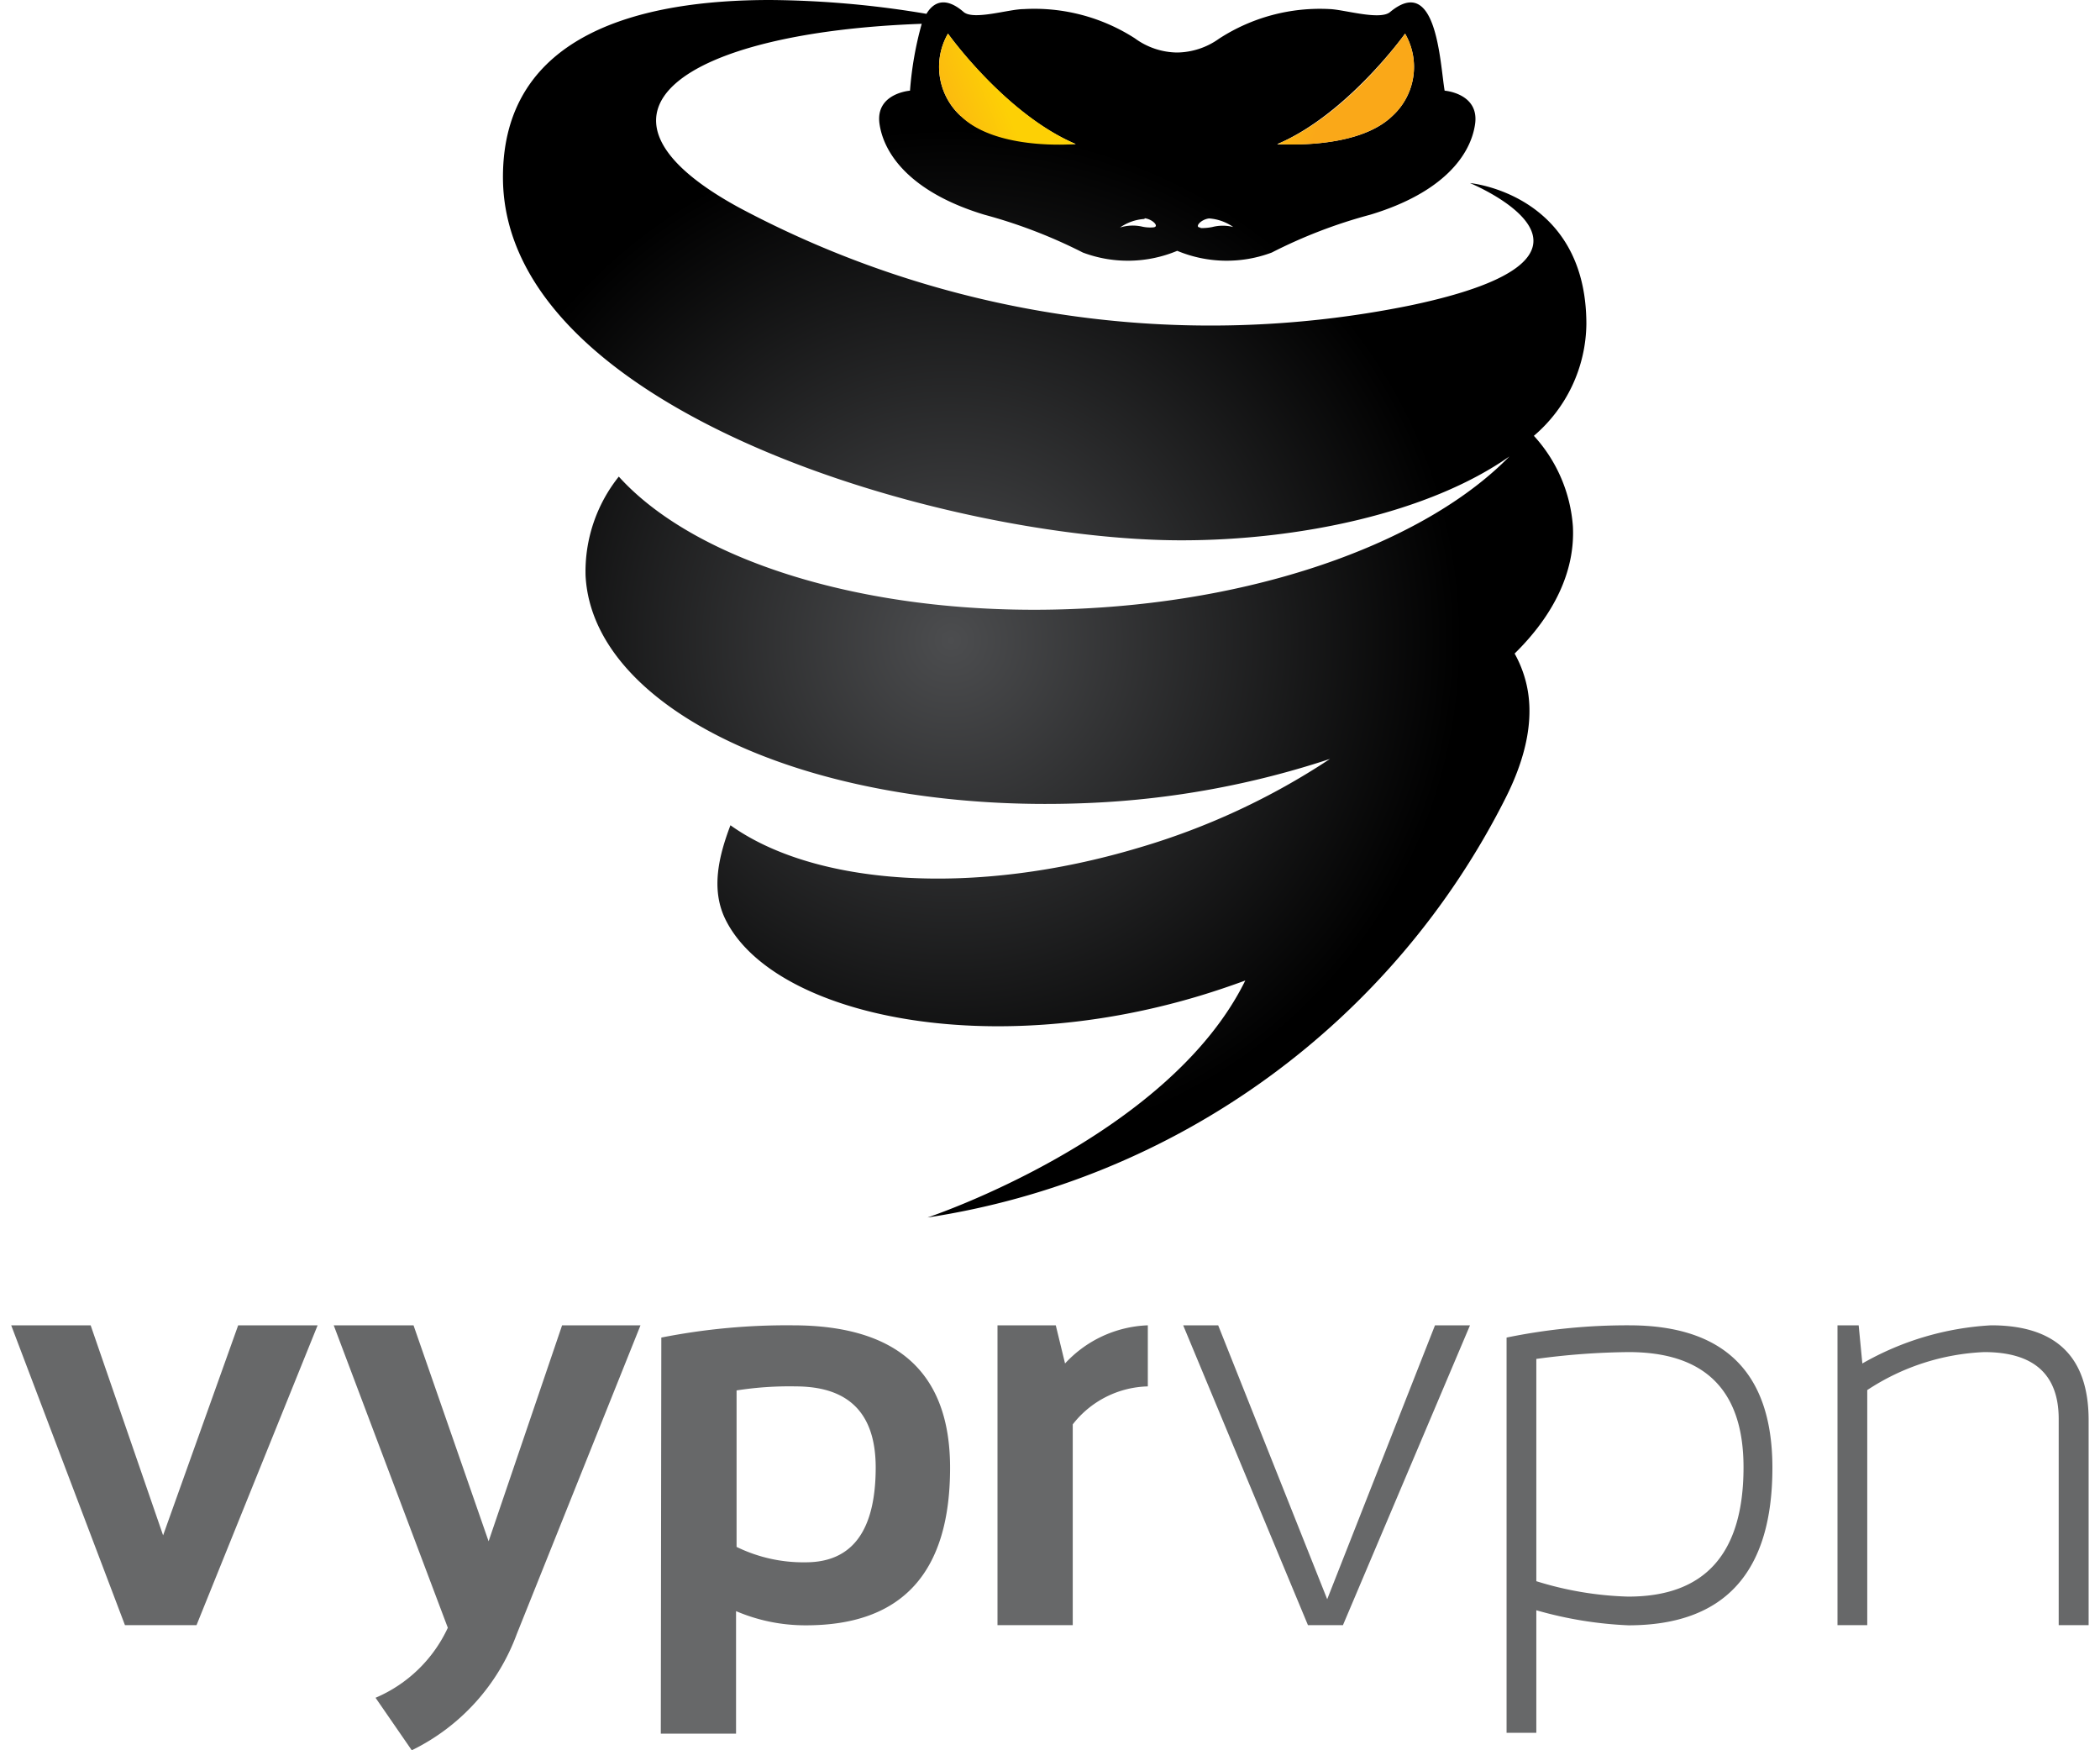 <svg xmlns="http://www.w3.org/2000/svg" xmlns:xlink="http://www.w3.org/1999/xlink" id="Layer_1" data-name="Layer 1" viewBox="0 0 120 100"><defs><style>.cls-1,.cls-2,.cls-3,.cls-4{fill-rule:evenodd;}.cls-1{fill:url(#radial-gradient);}.cls-2{fill:url(#linear-gradient);}.cls-3{fill:url(#linear-gradient-2);}.cls-4{fill:#676869;}</style><radialGradient id="radial-gradient" cx="-1022.06" cy="32.52" r="0.27" gradientTransform="matrix(7.31, 106.93, 106.93, -7.31, 4048.77, 109563.14)" gradientUnits="userSpaceOnUse"><stop offset="0" stop-color="#4c4d4f"></stop><stop offset="1"></stop></radialGradient><linearGradient id="linear-gradient" x1="-948.65" y1="16.84" x2="-948.28" y2="16.72" gradientTransform="matrix(13.48, 0, 0, -10.95, 12858.72, 189.03)" gradientUnits="userSpaceOnUse"><stop offset="0" stop-color="#fdd005"></stop><stop offset="1" stop-color="#faa818"></stop></linearGradient><linearGradient id="linear-gradient-2" x1="-947.35" y1="16.84" x2="-947.75" y2="16.71" gradientTransform="matrix(13.48, 0, 0, -10.95, 12827.26, 189.03)" xlink:href="#linear-gradient"></linearGradient></defs><g id="logo"><path id="Fill-1" class="cls-1" d="M65.42,12.47c.45.06.85.48.49.52a2.16,2.16,0,0,1-.68-.05A2.44,2.44,0,0,0,64,13a2.74,2.74,0,0,1,1.39-.49M68.6,13c-.37,0,0-.46.49-.52a2.73,2.73,0,0,1,1.38.49,2.4,2.4,0,0,0-1.19,0,3,3,0,0,1-.53.06H68.6M54.91,6.64a3.81,3.81,0,0,1-.74-4.72s3.25,4.6,7.3,6.31c0,0-.35,0-.89,0-1.42,0-4.18-.19-5.67-1.61M73,8.23c4-1.71,7.29-6.31,7.29-6.31a3.8,3.8,0,0,1-.74,4.72c-1.48,1.42-4.24,1.61-5.66,1.61-.55,0-.89,0-.89,0M67.51,30.87c6.73,0,14.14-1.56,18.74-4.79-4.58,4.69-13.71,8.17-24.4,8.69-11.74.58-22-2.57-26.49-7.54a8.7,8.7,0,0,0-1.9,5.64c.39,7.92,13.34,13.73,28.93,13A50.63,50.63,0,0,0,76,43.36a40.37,40.37,0,0,1-10.88,5.06c-9.5,2.85-18.58,2.16-23.38-1.27-.69,1.81-1.1,3.65-.32,5.31C44,57.88,56,60.68,68.57,56.89c.89-.27,1.75-.56,2.59-.87C66.74,65,53,69.56,53,69.56a44.49,44.49,0,0,0,33.05-24c1.15-2.29,1.73-4.69,1.07-6.87a6.67,6.67,0,0,0-.57-1.35c2.24-2.2,3.46-4.69,3.33-7.26a8.57,8.57,0,0,0-2.23-5.18,8.52,8.52,0,0,0,3-6.38c0-7.46-6.65-8.06-6.65-8.06s10.12,4.17-3.46,7a57.22,57.22,0,0,1-38.29-5.59C32.3,6.46,39,1.85,52.67,1.36A19.51,19.51,0,0,0,52,5.18s-2,.15-1.74,1.91,1.83,3.92,6,5.18a29.09,29.09,0,0,1,5.62,2.16,7.31,7.31,0,0,0,5.39-.1,7.34,7.34,0,0,0,5.4.1,28.51,28.51,0,0,1,5.62-2.16c4.19-1.26,5.75-3.42,6-5.18s-1.74-1.91-1.74-1.91c-.27-1.61-.45-6.71-3.12-4.49-.57.48-2.58-.13-3.42-.17a10.58,10.58,0,0,0-6.35,1.69A4.19,4.19,0,0,1,67.25,3a4.16,4.16,0,0,1-2.4-.81A10.61,10.61,0,0,0,58.5.52c-.85,0-2.85.65-3.43.17-1-.87-1.7-.62-2.13.1A55.87,55.87,0,0,0,44,0C36.71,0,28.74,1.88,28.74,10.12,28.74,23.57,54.24,30.87,67.51,30.87Z"></path><path id="Fill-2" class="cls-2" d="M73,8.23s4.49.37,6.55-1.59a3.8,3.8,0,0,0,.74-4.72S77.08,6.52,73,8.23"></path><path id="Fill-3" class="cls-3" d="M54.91,6.64c2.06,2,6.56,1.59,6.56,1.59-4-1.71-7.3-6.31-7.3-6.31a3.81,3.81,0,0,0,.74,4.72"></path></g><g id="logotype"><path id="Fill-1-2" data-name="Fill-1" class="cls-4" d="M.64,75.72H5.18l4.14,12,4.29-12h4.54L11.23,92.85H7.14Zm18.43,0h4.56l4.29,12.34,4.2-12.34H36.6L29.53,93.36a12,12,0,0,1-6,6.64l-2.07-3A8,8,0,0,0,25.59,93Zm18.72.7a36.93,36.93,0,0,1,7.5-.7q9,0,9,8.14,0,9-8.23,9a10.06,10.06,0,0,1-4-.81v7h-4.3Zm4.3,12V79.44a19.42,19.42,0,0,1,3.37-.23q4.57,0,4.58,4.62,0,5.43-4,5.43A8.67,8.67,0,0,1,42.09,88.38ZM57,92.85V75.72h3.33l.53,2.18a6.77,6.77,0,0,1,4.73-2.18v3.49a5.6,5.6,0,0,0-4.29,2.17V92.85ZM67.61,75.72h2l6.23,15.65L82,75.72H84L76.74,92.85h-2Zm18.48.7a34.27,34.27,0,0,1,7-.7q8.19,0,8.19,8.14,0,9-8.23,9A22.43,22.43,0,0,1,87.79,92v7h-1.7Zm1.7,13.92V77.64a41.54,41.54,0,0,1,5.27-.39q6.57,0,6.57,6.58,0,7.4-6.6,7.39A19.35,19.35,0,0,1,87.79,90.34ZM105,92.85V75.72h1.21l.21,2.18a16.63,16.63,0,0,1,7.36-2.18q5.56,0,5.57,5.4V92.85h-1.71V81.07q0-3.82-4.26-3.82a13.12,13.12,0,0,0-6.68,2.17V92.85Z"></path></g></svg>